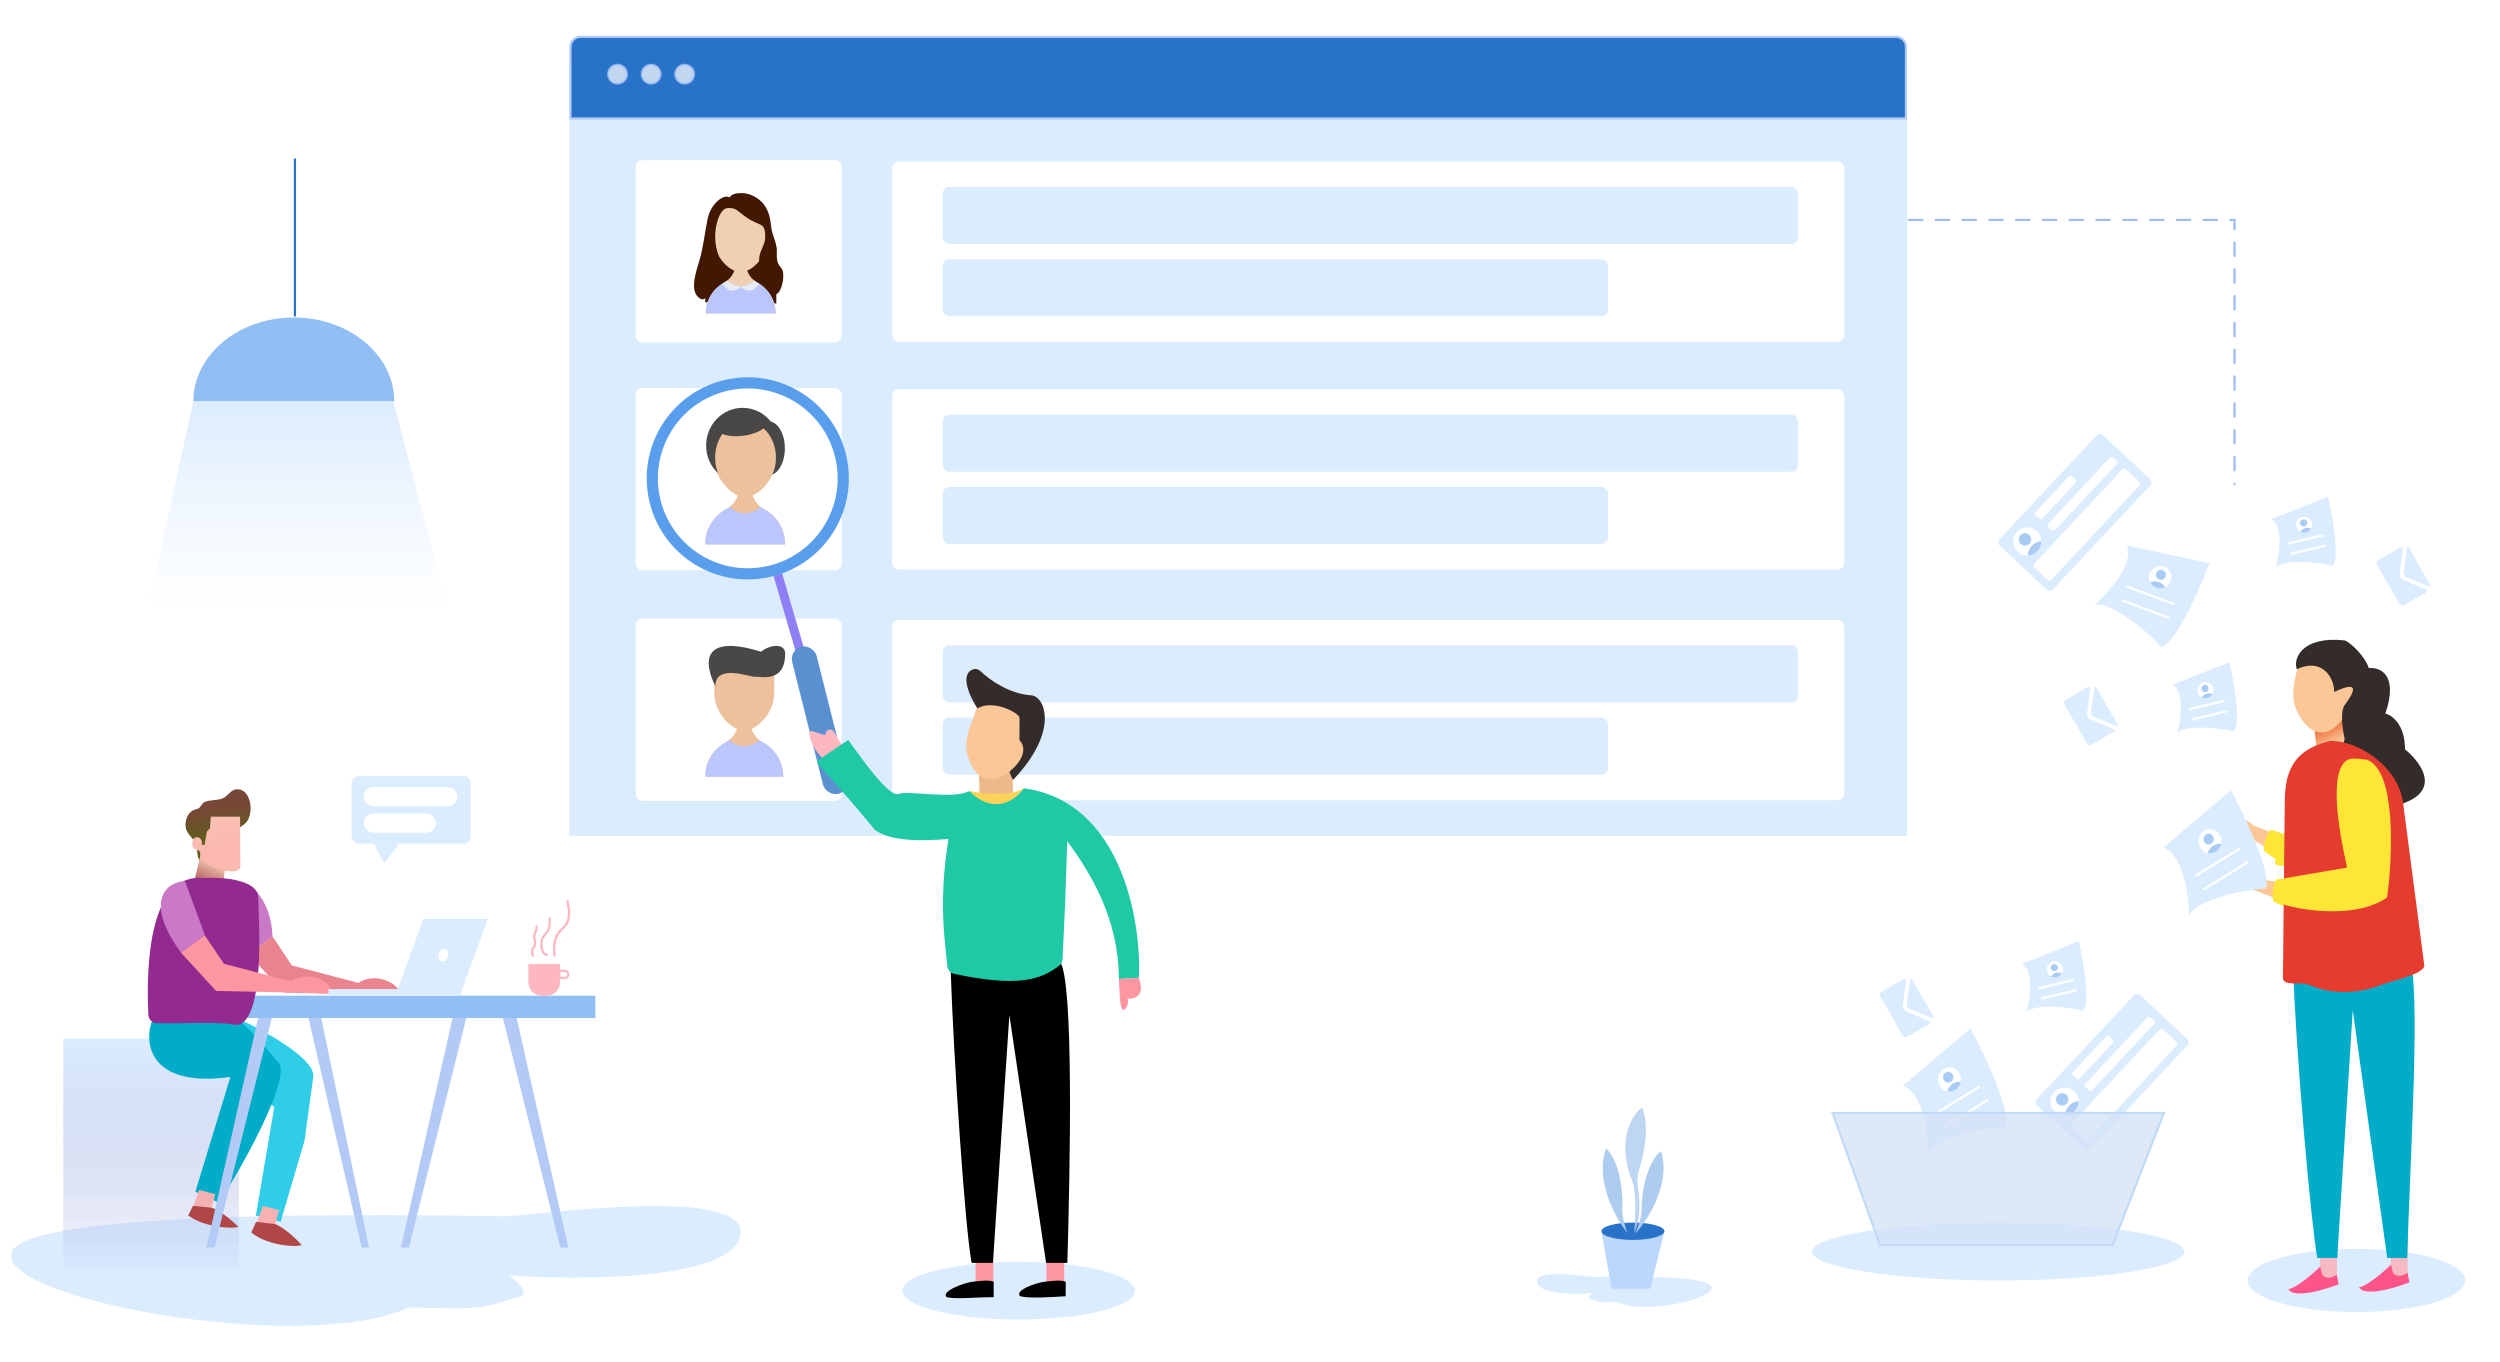 <svg width="1120" height="610" viewBox="0 0 1120 610" fill="none" xmlns="http://www.w3.org/2000/svg">
<rect width="1120" height="610" fill="white"/>
<path d="M227.685 571.404C260.883 573.708 326.283 573.401 331.508 554.17C338.117 529.842 236.779 544.913 226.499 544.913C216.218 544.913 15.013 539.812 5.467 560.551C-4.08 581.29 135.443 607.672 183.174 585.736C212.302 586.401 214.315 586.978 230.177 581.554C239.873 580.896 231.06 573.05 227.685 571.404Z" fill="#DCECFF"/>
<path d="M28.339 465.279H107.036V573.083H28.339V465.279Z" fill="url(#paint0_linear)"/>
<path d="M107.5 456.784C118.36 461.762 139.286 473.278 140.345 481.273C140.4 481.688 140.402 482.094 140.345 482.489L136.445 510.945L125.735 547.36L114.641 544.609L122.879 495.951L93.934 474.635L107.5 456.784Z" fill="#2FCDE7"/>
<path d="M103.217 482.489C65.516 487.63 64.259 465.668 68.543 456.385C73.113 460.384 85.512 453.586 90.748 450.968C102.173 446.969 118.449 468.923 125.351 476.777C128.779 486.488 108.691 522.236 98.219 538.897L87.508 533.899L103.217 482.489Z" fill="#00ACC8"/>
<path d="M83.948 365.773C84.505 364.601 85.397 363.547 86.624 362.961C87.516 362.492 88.631 362.61 89.411 361.789C90.303 360.852 90.527 359.798 91.865 359.212C92.98 358.744 94.095 358.626 95.321 358.509C97.329 358.275 99.559 358.158 101.231 356.752C102.793 355.463 104.131 353.472 106.472 353.589C113.052 353.823 114.055 366.007 109.372 369.287L106.472 371.396C106.361 371.396 106.249 371.396 106.138 371.396C106.361 370.341 106.249 369.287 106.138 368.233C106.138 368.116 106.026 367.998 105.915 367.998C104.131 367.764 102.458 367.53 100.674 367.413C99.447 367.296 98.109 367.296 96.883 367.53C96.325 367.647 95.99 367.998 95.879 368.467C95.544 369.521 95.656 370.693 95.098 371.864C94.541 372.919 93.872 373.856 93.537 375.027C92.98 376.668 92.422 378.425 91.865 380.065C91.307 381.939 90.861 383.931 90.303 385.805C90.081 385.805 89.746 385.688 89.523 385.454C87.962 384.048 88.631 380.065 87.85 378.191C86.847 375.965 84.84 374.559 83.724 372.333C82.832 370.576 82.944 367.881 83.948 365.773Z" fill="url(#paint1_linear)"/>
<path d="M89.909 382.737L86.955 395.012L101.531 407.287L99.69 398.537L100.841 388.571L89.909 382.737Z" fill="url(#paint2_linear)"/>
<path d="M107.669 387.174L107.556 365.859H94.485L94.031 371.132L92.667 372.59L91.644 378.536H90.507L90.394 377.19C90.394 376.068 89.371 375.058 88.234 375.058C87.097 375.058 86.188 376.068 86.188 377.19V378.648C86.188 379.77 87.211 380.668 88.348 380.78C89.03 380.78 89.712 381.453 89.712 382.126V384.145C89.712 387.174 106.76 393.793 107.669 388.296C107.669 387.96 107.669 387.623 107.669 387.174Z" fill="url(#paint3_linear)"/>
<path d="M111.429 427.517C94.292 404.097 105.185 397.074 113.039 397.312C117.999 402.273 121.082 408.801 121.761 415.783L122.139 419.663L111.429 427.517Z" fill="#CA79C6"/>
<path d="M130.707 432.516L122.165 419.552L111.429 427.518L127.137 444.655L161.41 445.369L179.261 444.655C177.118 439.656 170.458 438.228 167.836 438.228C165.413 438.228 162.362 438.942 160.696 440.37L130.707 432.516Z" fill="#E9848F"/>
<rect x="92.506" y="446.075" width="174.221" height="9.996" fill="#91BFF4"/>
<path d="M165.336 558.89L143.919 456.071H138.203L162.027 558.89H165.336Z" fill="#B3CAF6"/>
<path d="M179.617 558.89L202.725 456.071H208.891L183.187 558.89H179.617Z" fill="#B3CAF6"/>
<path d="M254.589 558.89L231.481 456.071H225.314L251.019 558.89H254.589Z" fill="#B3CAF6"/>
<path d="M91.444 393.366C66.988 390.707 65.328 432.105 66.476 454.719C66.577 456.718 68.17 458.296 70.17 458.358C81.381 458.702 96.618 457.694 104.011 458.915C105.512 459.163 107.134 459.345 108.379 458.471C117.803 451.856 116.331 418.585 115.645 401.433C114.472 393.806 99.022 392.877 91.444 393.366Z" fill="#932A8F"/>
<path d="M86.464 540.697L89.19 533.081L96.46 534.985L94.643 541.649L86.464 540.697Z" fill="#F3B1B1"/>
<path d="M84.322 544.505L86.464 540.221L94.648 541.039C98.647 542.182 104.407 547.228 106.787 549.608C103.359 550.75 90.748 549.503 84.322 544.505Z" fill="#B14646"/>
<path d="M115.025 547.837L117.751 540.221L125.021 542.125L123.203 548.789L115.025 547.837Z" fill="#F9B0B0"/>
<path d="M112.568 552.141L114.726 547.419L122.974 548.321C127.004 549.581 132.808 555.143 135.206 557.766C131.753 559.026 119.044 557.651 112.568 552.141Z" fill="#B14646"/>
<path d="M81.082 426.795C63.945 403.375 75.068 394.638 82.922 394.876L91.792 418.941L81.082 426.795Z" fill="#CA79C6"/>
<path d="M100.36 431.794L91.688 419.018L81.082 426.796L96.79 443.932L131.063 444.647L149.203 445.274C147.536 438.606 140.45 437.506 137.489 437.506C135.066 437.506 132.015 438.22 130.349 439.648L100.36 431.794Z" fill="#FC97A2"/>
<rect x="147.155" y="443.112" width="34.273" height="2.856" fill="#DCECFF"/>
<path d="M189.646 411.696L177.925 443.782L177.144 445.969H206.055L218.557 411.696H189.646Z" fill="#DCECFF"/>
<ellipse cx="198.648" cy="427.938" rx="2.142" ry="2.856" transform="rotate(18.543 198.648 427.938)" fill="white"/>
<rect width="599.316" height="343.808" transform="matrix(-1 0 0 1 854.379 30.645)" fill="#DCECFF"/>
<path d="M849.379 16.5H260.062C257.577 16.5 255.562 18.515 255.562 21V53.075H853.879V21C853.879 18.515 851.864 16.5 849.379 16.5Z" fill="#2872C8" stroke="#B3CAF6"/>
<rect x="284.785" y="71.773" width="92.284" height="81.662" rx="3" fill="white"/>
<rect x="399.725" y="72.362" width="426.473" height="80.786" rx="3" fill="white"/>
<rect x="422.342" y="83.71" width="383.19" height="25.574" rx="3" fill="#DCECFF"/>
<rect x="422.342" y="116.104" width="298.036" height="25.574" rx="3" fill="#DCECFF"/>
<rect x="284.784" y="173.813" width="92.284" height="81.662" rx="3" fill="white"/>
<rect x="399.725" y="174.402" width="426.473" height="80.786" rx="3" fill="white"/>
<rect x="422.342" y="185.75" width="383.19" height="25.574" rx="3" fill="#DCECFF"/>
<rect x="422.342" y="218.144" width="298.036" height="25.574" rx="3" fill="#DCECFF"/>
<rect x="284.785" y="277.143" width="92.284" height="81.662" rx="3" fill="white"/>
<rect x="399.725" y="277.73" width="426.473" height="80.786" rx="3" fill="white"/>
<rect x="422.342" y="289.077" width="383.19" height="25.574" rx="3" fill="#DCECFF"/>
<rect x="422.342" y="321.471" width="298.036" height="25.574" rx="3" fill="#DCECFF"/>
<circle opacity="0.71" cx="276.668" cy="33.227" r="4.197" fill="white" stroke="#B3CAF6"/>
<circle opacity="0.71" cx="291.698" cy="33.226" r="4.197" fill="white" stroke="#B3CAF6"/>
<circle opacity="0.71" cx="306.727" cy="33.226" r="4.197" fill="white" stroke="#B3CAF6"/>
<path d="M347.796 110.821V135.949L315.956 135.407V110.279L347.796 110.821Z" fill="#421800"/>
<path d="M343.88 99.47V106.879C343.88 107.009 343.877 107.139 343.874 107.269C343.871 107.376 343.868 107.479 343.862 107.586C343.859 107.68 343.854 107.775 343.845 107.869C343.842 107.937 343.836 108.005 343.83 108.073C343.827 108.115 343.824 108.153 343.818 108.194C343.813 108.268 343.806 108.345 343.795 108.419C343.783 108.561 343.765 108.7 343.744 108.842C343.741 108.877 343.736 108.913 343.73 108.948C343.721 109.019 343.709 109.09 343.697 109.161V109.17C343.68 109.273 343.662 109.373 343.644 109.477C343.617 109.619 343.59 109.761 343.561 109.899C343.558 109.905 343.558 109.911 343.555 109.917C343.552 109.938 343.549 109.959 343.543 109.979C343.54 109.985 343.54 109.991 343.538 109.997C343.523 110.074 343.505 110.148 343.487 110.222C343.481 110.254 343.475 110.287 343.464 110.319C343.455 110.372 343.44 110.425 343.428 110.479C343.419 110.508 343.413 110.541 343.402 110.57C343.396 110.597 343.387 110.624 343.381 110.647C343.319 110.89 343.248 111.126 343.174 111.363C343.139 111.475 343.103 111.584 343.065 111.697C343.061 111.708 343.056 111.72 343.053 111.732C343.017 111.833 342.982 111.933 342.946 112.034C342.935 112.063 342.923 112.093 342.911 112.125C342.875 112.22 342.84 112.314 342.802 112.409C342.757 112.524 342.71 112.637 342.663 112.749C342.621 112.85 342.577 112.95 342.533 113.05C342.527 113.068 342.518 113.083 342.512 113.101C342.462 113.207 342.415 113.313 342.364 113.417C342.314 113.526 342.261 113.636 342.205 113.745C342.098 113.961 341.983 114.176 341.868 114.386L341.708 114.67C341.253 115.453 340.747 116.189 340.198 116.869C340.124 116.966 340.047 117.061 339.967 117.152C339.858 117.286 339.745 117.415 339.633 117.543C339.539 117.649 339.441 117.758 339.34 117.862C339.337 117.868 339.334 117.871 339.328 117.876C339.045 118.181 338.755 118.47 338.46 118.742C338.401 118.802 338.338 118.855 338.276 118.911C338.176 119.003 338.075 119.091 337.972 119.177C337.892 119.248 337.81 119.316 337.727 119.384C337.514 119.558 337.301 119.727 337.086 119.883C336.997 119.951 336.905 120.016 336.814 120.079C336.666 120.185 336.515 120.286 336.364 120.383C336.282 120.439 336.196 120.492 336.11 120.543C335.808 120.729 335.504 120.9 335.203 121.048C335.129 121.087 335.055 121.122 334.981 121.158C334.907 121.193 334.831 121.228 334.75 121.264C334.653 121.308 334.555 121.35 334.458 121.388C334.419 121.406 334.381 121.421 334.343 121.432C334.227 121.48 334.109 121.524 333.994 121.562C333.849 121.616 333.701 121.66 333.556 121.701C333.456 121.731 333.353 121.757 333.252 121.781C333.246 121.784 333.24 121.787 333.231 121.787C333.131 121.811 333.03 121.834 332.93 121.852C332.903 121.858 332.877 121.864 332.85 121.867C332.767 121.882 332.685 121.897 332.602 121.905C332.484 121.923 332.365 121.938 332.247 121.944C332.206 121.95 332.168 121.953 332.126 121.953C332.031 121.959 331.94 121.961 331.848 121.961H331.837C331.745 121.961 331.653 121.959 331.561 121.953C331.526 121.953 331.491 121.95 331.455 121.944C331.373 121.941 331.287 121.932 331.198 121.92C331.18 121.92 331.16 121.917 331.142 121.915C331.033 121.9 330.923 121.882 330.811 121.861C330.716 121.846 330.622 121.826 330.524 121.802C330.019 121.687 329.499 121.512 328.973 121.279C328.524 121.081 328.068 120.842 327.616 120.564C327.389 120.425 327.161 120.277 326.936 120.121C326.824 120.041 326.712 119.961 326.6 119.878C326.248 119.621 325.899 119.34 325.556 119.039C325.462 118.953 325.367 118.867 325.273 118.779C325.178 118.693 325.083 118.604 324.992 118.519C324.773 118.309 324.56 118.093 324.356 117.866C324.341 117.854 324.329 117.839 324.318 117.827C324.232 117.736 324.146 117.641 324.061 117.544C323.824 117.277 323.594 117.003 323.375 116.716C323.289 116.613 323.209 116.507 323.13 116.4C322.831 116.004 322.547 115.59 322.281 115.161C322.211 115.046 322.14 114.928 322.072 114.812C321.989 114.674 321.909 114.532 321.829 114.39C321.534 113.858 321.262 113.305 321.025 112.735C320.99 112.652 320.954 112.569 320.925 112.486C320.877 112.38 320.836 112.27 320.798 112.164C320.739 112.007 320.683 111.851 320.629 111.694C320.576 111.538 320.526 111.378 320.476 111.219C320.428 111.065 320.384 110.911 320.343 110.755C320.295 110.589 320.251 110.421 320.213 110.249C320.209 110.231 320.204 110.214 320.201 110.196C320.145 109.96 320.094 109.72 320.05 109.478C319.991 109.159 319.944 108.834 319.908 108.506C319.894 108.402 319.885 108.299 319.876 108.195C319.864 108.086 319.855 107.98 319.849 107.87C319.834 107.672 319.825 107.471 319.819 107.27C319.817 107.14 319.813 107.01 319.813 106.88V99.47C319.813 93.048 324.847 87.799 331.186 87.456C331.198 87.452 331.207 87.452 331.219 87.452C331.301 87.45 331.384 87.446 331.467 87.444C331.591 87.441 331.712 87.438 331.836 87.438H331.848C331.975 87.438 332.102 87.44 332.229 87.444C332.327 87.446 332.424 87.45 332.522 87.456H332.531C333.207 87.494 333.873 87.588 334.514 87.733C335.297 87.911 336.051 88.165 336.766 88.487C337.741 88.924 338.649 89.486 339.464 90.157C340.15 90.719 340.774 91.351 341.317 92.048C342.902 94.067 343.856 96.603 343.877 99.363C343.88 99.399 343.88 99.434 343.88 99.47Z" fill="#F0D0B4"/>
<path d="M347.524 140.424V140.428H316.169V140.424C316.169 138.672 316.456 136.981 316.991 135.406C316.997 135.391 317 135.376 317.006 135.362C317.103 135.075 317.209 134.792 317.325 134.511V134.508C317.437 134.227 317.561 133.952 317.691 133.68C318.208 132.589 318.853 131.57 319.6 130.636C319.789 130.402 319.982 130.175 320.18 129.956C320.277 129.844 320.381 129.735 320.484 129.625C320.588 129.519 320.691 129.413 320.798 129.306C321.327 128.777 321.894 128.293 322.491 127.846C322.79 127.625 323.091 127.418 323.405 127.217C323.446 127.19 323.487 127.163 323.529 127.14C323.644 127.066 323.759 126.995 323.878 126.927C324.037 126.833 324.2 126.741 324.362 126.652C324.368 126.646 324.374 126.646 324.374 126.646C324.501 126.578 324.625 126.505 324.75 126.428C325.119 126.206 325.474 125.961 325.811 125.689C327.238 124.554 328.343 123.029 328.973 121.279C329.156 120.765 329.301 120.23 329.398 119.68C329.499 119.113 329.552 118.528 329.552 117.931L331.837 117.942H331.875L334.186 117.954C334.186 118.54 334.237 119.113 334.334 119.672C334.429 120.221 334.571 120.753 334.751 121.265C335.371 123.02 336.474 124.551 337.901 125.692C338.114 125.866 338.33 126.026 338.557 126.177C338.581 126.195 338.602 126.209 338.626 126.224C338.732 126.295 338.838 126.366 338.951 126.431C339.072 126.505 339.196 126.579 339.32 126.647C339.34 126.652 339.359 126.662 339.373 126.673C339.633 126.818 339.891 126.969 340.142 127.126C340.162 127.137 340.18 127.149 340.201 127.164C340.301 127.226 340.405 127.291 340.502 127.362C340.748 127.519 340.987 127.69 341.22 127.868C341.22 127.871 341.224 127.871 341.224 127.871H341.227C341.525 128.092 341.815 128.329 342.098 128.571C342.382 128.814 342.654 129.068 342.917 129.331C344.614 131.018 345.923 133.093 346.703 135.408C347.235 136.982 347.524 138.669 347.524 140.424Z" fill="#F0D0B4"/>
<path d="M347.524 140.426H316.169C316.169 138.673 316.456 136.982 316.991 135.407C316.997 135.392 317 135.377 317.006 135.363C317.103 135.076 317.209 134.793 317.325 134.512V134.509C317.437 134.228 317.561 133.953 317.691 133.681C318.208 132.591 318.853 131.571 319.6 130.637C319.789 130.403 319.982 130.176 320.18 129.957C320.277 129.845 320.381 129.736 320.484 129.626C320.588 129.52 320.691 129.414 320.798 129.307C321.327 128.778 321.894 128.294 322.491 127.847C322.79 127.626 323.091 127.419 323.405 127.218C323.446 127.191 323.487 127.165 323.529 127.141C323.644 127.067 323.759 126.996 323.878 126.928C324.037 126.831 324.2 126.739 324.362 126.65C324.368 126.644 324.374 126.647 324.374 126.647V126.644C324.501 126.573 324.625 126.503 324.75 126.428C325.119 126.204 325.474 125.956 325.805 125.684C325.808 125.687 325.808 125.687 325.811 125.69C327.342 127.256 329.473 128.229 331.837 128.235H331.876C334.234 128.231 336.368 127.256 337.902 125.693L337.905 125.69C338.115 125.864 338.333 126.027 338.558 126.177C338.582 126.195 338.602 126.21 338.626 126.225C338.732 126.296 338.842 126.363 338.951 126.432C339.072 126.505 339.197 126.576 339.321 126.644C339.341 126.65 339.356 126.662 339.374 126.671C339.634 126.816 339.891 126.966 340.142 127.126C340.163 127.138 340.181 127.15 340.201 127.165C340.302 127.227 340.406 127.291 340.503 127.363C340.748 127.519 340.988 127.691 341.221 127.868H341.227C341.526 128.093 341.818 128.326 342.099 128.571C342.383 128.814 342.655 129.068 342.918 129.331C344.614 131.019 345.923 133.094 346.704 135.408C347.235 136.983 347.524 138.67 347.524 140.426Z" fill="#BBC6FC"/>
<path d="M347.864 131.755C347.844 131.764 347.82 131.773 347.796 131.775C346.242 132.18 340.112 124.794 340.05 117.05C340.047 116.426 340.08 115.8 340.16 115.17C340.367 113.5 341.171 111.896 341.838 110.279C342.364 108.999 342.811 107.716 342.811 106.392C342.811 99.299 340.754 101.61 335.017 97.783C333.631 96.861 332.647 96.104 331.875 95.489C329.744 93.799 329.203 93.193 326.28 93.193C322.562 93.193 321.085 99.65 320.662 102.411C320.207 105.381 320.201 110.196 322.054 114.78C323.49 118.332 323.49 121.814 320.662 125.683C319.601 127.134 317.975 132.037 315.957 133.618C315.328 134.112 314.662 134.283 313.962 133.925C308.447 131.103 311.766 122.044 313.421 116.373C315.203 110.269 315.741 104.083 317.036 97.921C318.495 90.983 324.436 86.753 326.836 88.468C327.637 87.031 329.732 86.493 331.875 86.493C333.444 86.493 335.043 86.786 336.178 87.226C344.941 90.628 345.089 98.75 345.556 102.128C345.94 104.918 347.315 107.525 347.796 110.279V110.288C347.9 110.867 347.962 111.458 347.965 112.055C347.986 115.28 347.625 117.461 350.075 120.148C351.934 122.184 350.513 130.593 347.864 131.755Z" fill="#421800"/>
<path d="M331.875 128.234L331.866 128.249L331.863 128.255C331.03 129.549 329.649 130.223 328.257 130.223C327.125 130.223 325.987 129.777 325.133 128.861L323.528 127.141C323.8 126.967 324.078 126.804 324.362 126.65C324.368 126.644 324.374 126.647 324.374 126.647V126.644C324.501 126.573 324.625 126.503 324.749 126.428C325.118 126.204 325.473 125.956 325.804 125.684C325.807 125.687 325.807 125.687 325.81 125.69C327.341 127.256 329.472 128.229 331.837 128.235H331.875V128.234Z" fill="#E7ECF2"/>
<path d="M340.2 127.164L338.619 128.86C337.765 129.777 336.627 130.222 335.492 130.222C334.103 130.222 332.72 129.549 331.89 128.254L331.887 128.248L331.875 128.233C334.233 128.23 336.367 127.255 337.901 125.692L337.904 125.688C338.114 125.863 338.332 126.025 338.557 126.176C338.581 126.194 338.601 126.208 338.625 126.223C338.731 126.294 338.841 126.362 338.95 126.43C339.071 126.504 339.196 126.575 339.32 126.643C339.34 126.649 339.355 126.661 339.373 126.67C339.633 126.814 339.89 126.965 340.141 127.125C340.162 127.137 340.179 127.149 340.2 127.164Z" fill="#E7ECF2"/>
<path d="M343.89 333.938H343.884C343.228 333.442 342.543 333.001 341.82 332.603C341.801 332.591 341.783 332.578 341.759 332.572C338.342 330.686 336.027 327.049 336.027 322.867L330.853 322.842C330.853 327.037 328.52 330.692 325.072 332.572C325.072 332.572 325.066 332.572 325.06 332.578C324.331 332.976 323.633 333.423 322.972 333.913C318.685 337.104 315.911 342.204 315.911 347.961H350.92C350.92 342.217 348.158 337.128 343.89 333.938Z" fill="#ECC19C"/>
<path d="M350.92 347.958H315.911C315.911 342.202 318.685 337.101 322.971 333.911C323.633 333.421 324.331 332.974 325.059 332.576C325.066 332.57 325.072 332.57 325.072 332.57C325.635 332.257 326.174 331.902 326.67 331.498C328.385 333.256 330.779 334.346 333.431 334.346C336.076 334.346 338.464 333.256 340.179 331.504C340.668 331.908 341.202 332.264 341.758 332.57C341.783 332.576 341.801 332.588 341.82 332.6C342.542 332.998 343.228 333.439 343.883 333.935H343.89C348.158 337.126 350.92 342.214 350.92 347.958Z" fill="#BBC6FC"/>
<path d="M319.98 296.751V310.5C319.98 319.801 328.145 327.34 333.415 327.34C338.685 327.34 346.851 319.801 346.851 310.5V296.751H319.98Z" fill="#ECC19C"/>
<path d="M340.917 291.961C312.577 283.209 316.05 298.768 320.495 307.381C320.495 296.962 336.749 303.63 338.416 303.214C340.084 302.797 351.753 306.548 351.753 292.795C351.753 288.079 345.085 288.627 340.917 291.961Z" fill="#494846"/>
<path d="M344.556 229.525H344.55C343.879 229.018 343.177 228.566 342.437 228.159C342.418 228.146 342.399 228.134 342.374 228.127C338.876 226.196 336.506 222.472 336.506 218.19L331.209 218.165C331.209 222.46 328.82 226.203 325.29 228.127C325.29 228.127 325.284 228.127 325.278 228.133C324.532 228.541 323.817 228.998 323.14 229.5C318.751 232.766 315.911 237.989 315.911 243.882H351.753C351.754 238.001 348.926 232.791 344.556 229.525Z" fill="#ECC19C"/>
<path d="M351.753 243.88H315.911C315.911 237.986 318.751 232.764 323.14 229.498C323.817 228.996 324.531 228.538 325.277 228.131C325.284 228.125 325.29 228.125 325.29 228.125C325.867 227.805 326.418 227.441 326.926 227.027C328.682 228.827 331.133 229.943 333.848 229.943C336.556 229.943 339.001 228.827 340.756 227.034C341.258 227.447 341.804 227.811 342.374 228.125C342.399 228.131 342.418 228.143 342.437 228.156C343.176 228.563 343.879 229.015 344.549 229.523H344.556C348.926 232.789 351.753 237.999 351.753 243.88Z" fill="#BBC6FC"/>
<path d="M320.078 191.453V205.53C320.078 215.052 328.436 222.77 333.833 222.77C339.228 222.77 347.588 215.052 347.588 205.53V191.453H320.078Z" fill="#ECC19C"/>
<path d="M345.347 188.863C342.349 185.109 337.798 182.709 332.707 182.709C323.663 182.709 316.339 190.258 316.339 199.567C316.339 204.508 318.398 208.951 321.687 212.032C320.84 209.906 320.367 207.523 320.367 205.006C320.367 200.962 321.596 197.258 323.639 194.41C325.806 195.373 329.319 195.722 333.172 195.191C336.992 194.668 340.247 193.405 342.083 191.902C345.43 194.859 347.605 199.625 347.605 205.006C347.605 207.764 347.04 210.355 346.027 212.63C349.258 211.293 351.633 206.526 351.633 200.854C351.633 194.784 348.909 189.776 345.347 188.863Z" fill="#494846"/>
<path d="M348.419 257.311L362.137 304.104" stroke="#8F7FF4" stroke-width="4"/>
<rect x="353.52" y="291.097" width="11.296" height="67.961" rx="5.648" transform="rotate(-14.105 353.52 291.097)" fill="#5990D0"/>
<ellipse cx="456.363" cy="578.224" rx="52.096" ry="12.92" fill="#DCECFF"/>
<ellipse cx="895.222" cy="560.72" rx="83.354" ry="12.92" fill="#DCECFF"/>
<path d="M713.469 579.328C705.51 579.961 689.831 579.877 688.578 574.595C686.994 567.913 711.289 572.053 713.754 572.053C716.218 572.053 764.456 570.652 766.745 576.348C769.034 582.043 735.584 589.289 724.141 583.264C717.157 583.447 716.675 583.605 712.872 582.116C710.547 581.935 712.66 579.78 713.469 579.328Z" fill="#DCECFF"/>
<path d="M722.021 577.366L717.433 551.602H745.668L739.315 577.366H722.021Z" fill="#BBD8FC"/>
<ellipse cx="731.55" cy="551.601" rx="14.118" ry="3.882" fill="#2872C8"/>
<path opacity="0.8" d="M731.104 528.638C733.224 533.732 732.606 546.568 732.031 552.349C734.894 548.121 734.637 538.574 734.152 534.328C733.091 528.909 733.71 525.657 734.152 524.708C739.24 508.341 737.155 498.829 735.477 496.119C724.77 505.875 728.1 521.863 731.104 528.638Z" fill="#AECCEF"/>
<path d="M719.492 514.556C714.353 528.752 723.731 545.667 729.063 552.349C726.651 546.064 726.572 541.242 726.834 539.616C726.834 524.119 721.94 516.452 719.492 514.556Z" fill="#AECCEF"/>
<path d="M744.131 515.752C748.737 530.055 738.363 546.361 732.6 552.726C735.358 546.616 735.66 541.844 735.466 540.222C736.179 524.875 741.539 517.514 744.131 515.752Z" fill="#AECCEF"/>
<path d="M855.212 98.52H1001.08V216.883" stroke="#A0BCF2" stroke-linecap="round" stroke-dasharray="6 6"/>
<rect x="894.389" y="243.051" width="67.782" height="32.843" rx="2" transform="rotate(-46.918 894.389 243.051)" fill="#DCECFF"/>
<rect x="911.259" y="230.125" width="23.759" height="4.193" rx="1" transform="rotate(-46.918 911.259 230.125)" fill="white"/>
<rect x="916.873" y="235.376" width="42.626" height="4.193" rx="1" transform="rotate(-46.918 916.873 235.376)" fill="white"/>
<circle cx="908.217" cy="242.587" r="6.289" transform="rotate(-46.918 908.217 242.587)" fill="white"/>
<circle cx="907.195" cy="241.632" r="2.795" transform="rotate(-46.918 907.195 241.632)" fill="#AACCF4"/>
<path fill-rule="evenodd" clip-rule="evenodd" d="M914.502 242.4C914.55 244 913.99 245.62 912.81 246.882C911.62 248.153 910.027 248.821 908.414 248.872C908.497 246.855 910.101 242.888 914.502 242.4Z" fill="#AACCF4"/>
<rect x="910.555" y="253.386" width="60.095" height="10.482" rx="1" transform="rotate(-46.918 910.555 253.386)" fill="white"/>
<rect x="911.06" y="493.946" width="67.782" height="32.843" rx="2" transform="rotate(-46.918 911.06 493.946)" fill="#DCECFF"/>
<rect x="927.93" y="481.021" width="23.759" height="4.193" rx="1" transform="rotate(-46.918 927.93 481.021)" fill="white"/>
<rect x="933.544" y="486.272" width="42.626" height="4.193" rx="1" transform="rotate(-46.918 933.544 486.272)" fill="white"/>
<circle cx="924.887" cy="493.484" r="6.289" transform="rotate(-46.918 924.887 493.484)" fill="white"/>
<circle cx="923.866" cy="492.529" r="2.795" transform="rotate(-46.918 923.866 492.529)" fill="#AACCF4"/>
<path fill-rule="evenodd" clip-rule="evenodd" d="M931.173 493.297C931.221 494.898 930.661 496.517 929.48 497.779C928.291 499.051 926.698 499.719 925.085 499.769C925.168 497.752 926.772 493.786 931.173 493.297Z" fill="#AACCF4"/>
<rect x="927.226" y="504.282" width="60.095" height="10.482" rx="1" transform="rotate(-46.918 927.226 504.282)" fill="white"/>
<path d="M952.737 244.391C956.404 252.726 944.262 265.924 937.733 271.481C942.734 267.813 960.378 280.928 968.157 289.819C974.159 288.818 984.828 265.646 989.829 252.309L952.737 244.391Z" fill="#DCECFF"/>
<circle cx="967.761" cy="258.58" r="5.001" transform="rotate(17.461 967.761 258.58)" fill="white"/>
<circle cx="968.094" cy="257.521" r="2.223" transform="rotate(17.461 968.094 257.521)" fill="#AACCF4"/>
<path fill-rule="evenodd" clip-rule="evenodd" d="M970.056 263.024C968.924 263.609 967.571 263.764 966.26 263.352C964.939 262.936 963.912 262.023 963.321 260.884C964.796 260.25 968.192 260.036 970.056 263.024Z" fill="#AACCF4"/>
<path d="M952.737 262.729L973.992 270.647" stroke="white"/>
<path d="M950.653 268.979L971.908 276.898" stroke="white"/>
<path d="M1017.57 232.563C1023.1 236.088 1021.11 248.853 1019.43 254.795C1020.95 250.596 1036.77 251.39 1044.99 253.602C1048.18 250.6 1045.3 232.45 1042.96 222.46L1017.57 232.563Z" fill="#DCECFF"/>
<circle cx="1032.25" cy="235.049" r="3.603" transform="rotate(-16.291 1032.25 235.049)" fill="white"/>
<circle cx="1032.03" cy="234.281" r="1.601" transform="rotate(-16.291 1032.03 234.281)" fill="#AACCF4"/>
<path fill-rule="evenodd" clip-rule="evenodd" d="M1035.4 236.793C1034.96 237.596 1034.21 238.231 1033.26 238.509C1032.3 238.788 1031.32 238.652 1030.51 238.207C1031.14 237.236 1033.09 235.748 1035.4 236.793Z" fill="#AACCF4"/>
<path d="M1024.91 243.548L1040.81 239.784" stroke="white"/>
<path d="M1026.16 248.126L1042.07 244.362" stroke="white"/>
<path d="M973.393 306.749C978.926 310.273 976.936 323.038 975.249 328.98C976.777 324.782 992.594 325.575 1000.81 327.787C1004.01 324.786 1001.12 306.636 998.781 296.645L973.393 306.749Z" fill="#DCECFF"/>
<circle cx="988.072" cy="309.235" r="3.603" transform="rotate(-16.291 988.072 309.235)" fill="white"/>
<circle cx="987.847" cy="308.467" r="1.601" transform="rotate(-16.291 987.847 308.467)" fill="#AACCF4"/>
<path fill-rule="evenodd" clip-rule="evenodd" d="M991.225 310.978C990.782 311.781 990.033 312.416 989.083 312.694C988.125 312.974 987.145 312.838 986.335 312.392C986.964 311.422 988.913 309.934 991.225 310.978Z" fill="#AACCF4"/>
<path d="M980.733 317.733L996.634 313.969" stroke="white"/>
<path d="M981.987 322.312L997.888 318.547" stroke="white"/>
<path d="M905.877 431.78C911.41 435.305 909.419 448.07 907.732 454.012C909.26 449.813 925.077 450.607 933.296 452.818C936.49 449.817 933.606 431.667 931.264 421.677L905.877 431.78Z" fill="#DCECFF"/>
<circle cx="920.555" cy="434.266" r="3.603" transform="rotate(-16.291 920.555 434.266)" fill="white"/>
<circle cx="920.33" cy="433.498" r="1.601" transform="rotate(-16.291 920.33 433.498)" fill="#AACCF4"/>
<path fill-rule="evenodd" clip-rule="evenodd" d="M923.708 436.01C923.265 436.813 922.516 437.447 921.566 437.725C920.608 438.005 919.628 437.869 918.818 437.423C919.447 436.453 921.396 434.966 923.708 436.01Z" fill="#AACCF4"/>
<path d="M913.216 442.765L929.117 439" stroke="white"/>
<path d="M914.47 447.343L930.371 443.578" stroke="white"/>
<path d="M1008.76 369.512L1006.25 374.145C1006.25 374.145 1010.87 377.093 1017.2 381.024C1018 378.637 1018.92 376.11 1019.97 373.864L1008.76 369.512Z" fill="url(#paint4_linear)"/>
<path d="M998.867 371.899C997.68 371.337 996.361 370.636 996.097 369.372C995.833 368.53 996.097 367.547 996.624 366.845C997.152 366.143 997.812 365.581 998.471 365.02C999.658 364.037 1010.34 368.249 1010.48 371.899C1010.48 373.022 1009.55 373.303 1008.63 373.724C1006.39 374.847 1001.9 373.163 998.867 371.899Z" fill="#FCC796"/>
<path d="M999.395 370.916C997.548 371.056 994.909 366.002 994.909 364.177C994.909 363.054 996.624 361.79 997.548 361.931C997.812 362.913 996.624 363.194 996.361 363.896C996.097 364.598 996.624 365.019 997.02 365.581C998.339 367.125 1000.71 368.248 999.395 370.916Z" fill="#FCC796"/>
<path d="M997.812 370.916C996.361 371.197 993.722 367.687 993.59 366.143C993.459 365.301 994.646 364.037 995.437 364.037C995.833 364.739 994.91 365.16 994.778 365.722C994.646 366.283 995.173 366.564 995.569 366.985C996.625 368.109 998.603 368.67 997.812 370.916Z" fill="#FCC796"/>
<path d="M1002.69 370.355C1000.98 370.916 997.152 366.845 996.888 365.02C996.624 363.896 997.944 362.212 998.999 362.071C999.527 362.914 998.471 363.475 998.339 364.318C998.339 365.02 998.867 365.3 999.395 365.722C1000.85 366.985 1003.35 367.547 1002.69 370.355Z" fill="#FCC796"/>
<path d="M1002.96 368.81C1001.64 369.091 999.131 365.861 998.867 364.457C998.735 363.615 999.79 362.492 1000.58 362.352C1000.98 363.054 1000.05 363.334 1000.05 363.896C999.922 364.457 1000.45 364.598 1000.71 365.019C1001.64 366.283 1003.48 366.704 1002.96 368.81Z" fill="#FCC796"/>
<path d="M1038.97 375.548C1038.57 375.268 1037.65 374.566 1037.12 374.566C1036.2 374.566 1036.6 374.846 1036.07 375.408C1035.54 375.829 1035.94 376.391 1035.01 376.391C1034.48 376.391 1034.22 375.408 1033.69 375.268C1032.9 374.846 1031.98 374.987 1031.45 375.829C1030.53 375.548 1030.53 374.145 1029.74 373.864C1028.42 373.302 1028.42 374.987 1027.76 374.987C1026.57 375.127 1024.33 370.354 1023.14 373.583C1021.42 373.021 1019.05 372.319 1017.73 371.758C1015.75 372.319 1014.04 378.637 1014.17 380.743C1014.17 381.585 1018.26 384.113 1019.58 384.814C1017.6 389.167 1023.8 387.061 1025.25 388.746C1025.65 389.307 1025.25 390.29 1025.91 390.711C1026.7 391.273 1026.57 390.571 1027.23 390.711C1027.89 390.711 1028.15 390.29 1028.81 390.992C1029.34 391.413 1029.08 392.255 1029.47 392.677C1030.26 393.519 1031.85 392.677 1032.9 393.238C1035.54 394.642 1038.84 394.923 1041.74 395.625C1041.87 395.625 1042 395.625 1042.14 395.765C1042.4 389.026 1041.48 382.147 1039.76 376.11C1039.63 375.97 1039.23 375.829 1038.97 375.548Z" fill="url(#paint5_linear)"/>
<path d="M1010.81 393.56L1009.28 398.602C1009.28 398.602 1014.4 400.565 1021.39 403.147C1021.68 400.65 1022.08 397.989 1022.67 395.577L1010.81 393.56Z" fill="url(#paint6_linear)"/>
<path d="M1001.59 397.881C1000.32 397.569 998.884 397.145 998.373 395.96C997.945 395.188 998.007 394.172 998.383 393.379C998.759 392.585 999.293 391.903 999.827 391.22C1000.79 390.02 1012.11 392.005 1012.97 395.554C1013.19 396.655 1012.34 397.115 1011.52 397.713C1009.55 399.262 1004.82 398.511 1001.59 397.881Z" fill="#FCC796"/>
<path d="M1001.91 396.812C1000.13 397.32 996.534 392.897 996.168 391.109C995.943 390.008 997.37 388.427 998.303 388.379C998.759 389.289 997.652 389.802 997.534 390.543C997.416 391.283 998.017 391.59 998.518 392.061C1000.12 393.31 1002.67 393.934 1001.91 396.812Z" fill="#FCC796"/>
<path d="M1000.36 397.13C998.997 397.696 995.709 394.786 995.27 393.299C994.972 392.501 995.882 391.025 996.657 390.866C997.186 391.475 996.366 392.072 996.349 392.649C996.332 393.226 996.905 393.395 997.377 393.728C998.636 394.617 1000.69 394.771 1000.36 397.13Z" fill="#FCC796"/>
<path d="M1005.03 395.601C1003.46 396.495 998.9 393.273 998.276 391.538C997.792 390.49 998.747 388.575 999.753 388.226C1000.44 388.946 999.517 389.708 999.557 390.559C999.697 391.247 1000.27 391.416 1000.87 391.723C1002.55 392.67 1005.12 392.718 1005.03 395.601Z" fill="#FCC796"/>
<path d="M1004.98 394.035C1003.74 394.574 1000.64 391.913 1000.1 390.59C999.804 389.791 1000.61 388.48 1001.36 388.183C1001.89 388.792 1001.04 389.252 1001.15 389.802C1001.14 390.379 1001.68 390.411 1002.02 390.77C1003.18 391.823 1005.08 391.866 1004.98 394.035Z" fill="#FCC796"/>
<path d="M1041.61 393.42C1041.17 393.224 1040.12 392.722 1039.61 392.827C1038.7 393.012 1039.15 393.208 1038.74 393.864C1038.31 394.383 1038.81 394.853 1037.91 395.038C1037.39 395.144 1036.93 394.234 1036.39 394.202C1035.53 393.948 1034.65 394.271 1034.3 395.202C1033.34 395.112 1033.06 393.737 1032.23 393.62C1030.82 393.334 1031.16 394.985 1030.52 395.117C1029.38 395.492 1026.23 391.265 1025.71 394.667C1023.92 394.46 1021.45 394.248 1020.05 393.963C1018.22 394.909 1017.81 401.443 1018.36 403.479C1018.53 404.305 1023.04 405.961 1024.47 406.384C1023.41 411.045 1029.06 407.739 1030.82 409.099C1031.32 409.57 1031.13 410.612 1031.86 410.892C1032.75 411.284 1032.48 410.623 1033.15 410.628C1033.8 410.496 1033.97 410.03 1034.76 410.586C1035.36 410.893 1035.27 411.771 1035.74 412.104C1036.69 412.771 1038.07 411.628 1039.21 411.967C1042.08 412.814 1045.37 412.428 1048.35 412.534C1048.48 412.508 1048.61 412.481 1048.77 412.592C1047.68 405.937 1045.39 399.382 1042.5 393.812C1042.34 393.701 1041.93 393.642 1041.61 393.42Z" fill="url(#paint7_linear)"/>
<path d="M1049.19 320.242L1051.57 331.333V331.474C1049.19 336.949 1043.52 339.897 1038.11 338.353L1036.92 326.981L1049.19 320.242Z" fill="url(#paint8_linear)"/>
<g clip-path="url(#clip0)">
<path d="M1078.31 245.69L1076.71 256.239C1076.64 256.717 1076.78 257.237 1077.05 257.665C1077.28 258.118 1077.66 258.505 1078.11 258.685L1088.01 262.655C1088.8 262.975 1089.1 262.629 1088.68 261.891L1083.99 253.697L1079.31 245.503C1078.88 244.764 1078.43 244.847 1078.31 245.69Z" fill="#DCECFF"/>
<path d="M1086.8 264.048L1076.23 259.56C1075.84 259.391 1075.51 259.065 1075.29 258.675C1075.07 258.29 1074.95 257.839 1075.01 257.415L1076.49 246.034C1076.6 245.19 1076.09 244.845 1075.35 245.268L1065.46 250.921C1064.73 251.344 1064.47 252.295 1064.89 253.033L1069.88 261.767L1074.88 270.501C1075.3 271.24 1076.25 271.499 1076.99 271.076L1086.88 265.423C1087.61 265 1087.58 264.381 1086.8 264.048Z" fill="#DCECFF"/>
</g>
<g clip-path="url(#clip1)">
<path d="M938.272 308.205L936.675 318.755C936.602 319.233 936.746 319.753 937.02 320.181C937.25 320.633 937.624 321.021 938.074 321.201L947.978 325.171C948.768 325.491 949.069 325.144 948.646 324.406L943.959 316.212L939.272 308.018C938.849 307.28 938.398 307.363 938.272 308.205Z" fill="#DCECFF"/>
<path d="M946.76 326.564L936.199 322.076C935.806 321.907 935.475 321.58 935.259 321.19C935.032 320.805 934.919 320.354 934.972 319.931L936.456 308.55C936.565 307.706 936.05 307.361 935.311 307.783L925.429 313.437C924.69 313.859 924.431 314.81 924.854 315.549L929.85 324.283L934.846 333.017C935.269 333.756 936.22 334.015 936.959 333.592L946.841 327.939C947.58 327.516 947.544 326.897 946.76 326.564Z" fill="#DCECFF"/>
</g>
<g clip-path="url(#clip2)">
<path d="M855.752 439.071L854.154 449.621C854.082 450.099 854.226 450.619 854.499 451.047C854.729 451.499 855.104 451.887 855.553 452.067L865.457 456.037C866.248 456.357 866.548 456.01 866.126 455.272L861.438 447.079L856.751 438.885C856.328 438.146 855.878 438.229 855.752 439.071Z" fill="#DCECFF"/>
<path d="M864.24 457.43L853.678 452.942C853.286 452.773 852.955 452.446 852.738 452.056C852.512 451.671 852.398 451.22 852.451 450.797L853.935 439.416C854.045 438.572 853.529 438.227 852.791 438.65L842.908 444.303C842.169 444.726 841.911 445.676 842.333 446.415L847.329 455.149L852.326 463.883C852.748 464.622 853.699 464.881 854.438 464.458L864.321 458.805C865.059 458.382 865.023 457.763 864.24 457.43Z" fill="#DCECFF"/>
</g>
<path d="M969.145 379.72C978.1 382.4 980.628 401.71 980.772 411.03C981.126 404.298 1002.92 398.548 1014.99 398.16C1018.09 392.431 1006.74 367.466 999.469 354.054L969.145 379.72Z" fill="#DCECFF"/>
<ellipse rx="5.301" ry="5.25" transform="matrix(0.807 -0.56 0.531 0.868 990.09 376.913)" fill="white"/>
<ellipse rx="2.356" ry="2.333" transform="matrix(0.807 -0.56 0.531 0.868 989.47 375.9)" fill="#AACCF4"/>
<path fill-rule="evenodd" clip-rule="evenodd" d="M995.085 378.056C994.811 379.409 994.055 380.653 992.879 381.468C991.694 382.29 990.307 382.521 989.025 382.23C989.482 380.554 991.518 377.556 995.085 378.056Z" fill="#AACCF4"/>
<path d="M983.608 392.39L1003.65 380.018" stroke="white"/>
<path d="M987.187 398.457L1007.23 386.086" stroke="white"/>
<path d="M852.449 486.413C861.404 489.093 863.932 508.403 864.076 517.724C864.43 510.992 886.227 505.242 898.29 504.854C901.397 499.125 890.046 474.16 882.773 460.748L852.449 486.413Z" fill="#DCECFF"/>
<ellipse rx="5.301" ry="5.25" transform="matrix(0.807 -0.56 0.531 0.868 873.394 483.606)" fill="white"/>
<ellipse rx="2.356" ry="2.333" transform="matrix(0.807 -0.56 0.531 0.868 872.774 482.593)" fill="#AACCF4"/>
<path fill-rule="evenodd" clip-rule="evenodd" d="M878.389 484.749C878.115 486.103 877.359 487.346 876.183 488.162C874.998 488.983 873.611 489.214 872.329 488.924C872.786 487.248 874.822 484.249 878.389 484.749Z" fill="#AACCF4"/>
<path d="M866.913 499.083L886.956 486.711" stroke="white"/>
<path d="M870.491 505.15L890.534 492.779" stroke="white"/>
<path d="M1048.55 323.319C1037.83 335.673 1029.04 321.31 1027.7 314.56C1026.37 307.81 1029.73 298.946 1029.01 299.82C1033.08 294.127 1043.31 295.601 1047.43 298.058C1047.57 298.142 1047.7 298.247 1047.81 298.369L1055.24 306.501C1060.99 310.187 1051.71 319.406 1048.55 323.319Z" fill="#FCC796"/>
<ellipse cx="1055.68" cy="573.639" rx="48.762" ry="14.17" fill="#DCECFF"/>
<rect x="1039.43" y="541.132" width="7.502" height="31.675" fill="#F5BAC1"/>
<path d="M1040.36 571.006C1042.25 573.567 1045.49 572.073 1046.87 571.006L1047.76 575.371C1030.7 581.657 1025.65 579.348 1025.26 577.408C1027.39 577.874 1036.27 570.784 1039.43 567.389L1040.36 571.006Z" fill="#FE5489"/>
<rect x="1071.1" y="540.298" width="7.502" height="31.675" fill="#F5BAC1"/>
<path d="M1072.03 570.172C1073.93 572.733 1077.16 571.239 1078.55 570.172L1079.44 574.537C1062.38 580.823 1057.32 578.514 1056.93 576.574C1059.06 577.04 1067.94 569.95 1071.1 566.555L1072.03 570.172Z" fill="#FD5488"/>
<circle cx="335.007" cy="214.308" r="42.771" transform="rotate(-14.105 335.007 214.308)" stroke="#599EED" stroke-width="5"/>
<path d="M1038.14 563.581C1035.39 548.885 1028.44 470.459 1027.3 433.187L1078.99 429.02C1084.95 436.687 1079.58 521.783 1078.43 563.581H1069.48L1054.03 452.563L1047.1 563.581H1038.14Z" fill="#00ACC8"/>
<path d="M366.306 337.203C364.324 334.801 363.04 331.9 362.593 328.818L362.572 328.671C362.466 327.941 363.161 327.351 363.865 327.575L369.621 329.404L369.929 328.31C370.41 326.606 372.715 326.31 373.619 327.832C375.805 331.512 379.111 336.96 381.917 341.097C380.13 342.407 376.027 345.428 374.415 347.028L366.306 337.203Z" fill="url(#paint9_linear)"/>
<rect x="438.442" y="342.333" width="15.055" height="31.022" transform="rotate(-1.591 438.442 342.333)" fill="#EDB989"/>
<rect x="437.056" y="543.528" width="7.94" height="31.76" fill="#FC97A2"/>
<path d="M424.17 581.142C421.24 578.7 431.742 574.594 436.014 574.187C440.897 573.722 442.118 573.374 445.169 574.187L445.169 581.142C436.014 581.142 428.442 582.159 424.17 581.142Z" fill="black"/>
<path d="M468.816 545.115H476.756V576.875H468.816V545.115Z" fill="#FC97A2"/>
<path d="M457.095 580.725C454.165 578.284 464 574.594 468.272 574.187C473.155 573.722 474.376 573.374 477.427 574.187V580.725C470.014 581.159 461.367 581.742 457.095 580.725Z" fill="black"/>
<path d="M435.298 565.76C432.366 551.064 427.162 472.846 425.94 435.573L474.798 430.781C481.149 438.449 479.395 523.962 478.173 565.76H468.645L452.201 454.742L444.826 565.76H435.298Z" fill="black"/>
<path d="M436.288 299.774C429.432 301.709 434.684 312.574 438.125 317.745C454.825 312.704 447.03 337.927 453.854 349.392C473.994 328.367 468.665 312.772 462.422 311.543C452.283 310.951 443.559 304.782 439.412 300.806C438.57 299.998 437.426 299.452 436.288 299.774Z" fill="#332C2A"/>
<path d="M451.2 346.468C440.455 353.6 434.997 345.044 433.276 337.52C432.399 333.689 433.124 329.695 434.459 325.953C435.973 321.709 437.679 317.536 437.043 317.982C442.387 313.633 452.418 317.072 456.224 320.591C456.582 320.921 456.753 321.399 456.75 321.894L456.706 331.51C461.481 336.862 455.355 343.485 451.2 346.468Z" fill="#FCC796"/>
<path d="M365.821 341.081L379.992 331.496C386.302 340.214 398.33 357.335 402.498 355.668C406.665 354.001 427.621 358.271 434.249 354.384C443.095 360.425 454.259 357.229 458.662 353.164C502.322 358.87 511.493 412.64 510.206 438.061L501.24 438.569C501.24 411.724 488.666 391.081 478.128 376.914L477.204 403.95L476.033 429.716C475.981 430.863 475.443 431.94 474.527 432.633C466.357 438.812 456.515 442.44 427.509 436.303C425.825 435.946 424.57 434.534 424.394 432.821L423.342 422.547C421.904 408.505 422.21 394.339 424.253 380.372L424.917 375.836C412.443 376.914 399.563 376.969 392.078 371.922C373.022 348.897 369.792 346.639 365.821 341.081Z" fill="#1FC9A5"/>
<path d="M501.747 447.536L501.239 438.57L510.205 438.063C513.293 446.392 508.026 447.726 505.007 447.352C505.868 448.121 505.237 451.427 503.653 452.334C502.386 453.06 501.854 449.438 501.747 447.536Z" fill="#FC97A2"/>
<path d="M434.249 354.384C439.945 355.604 452.803 357.069 458.662 353.163C455.204 358.249 445.479 365.614 434.249 354.384Z" fill="#FDD25B"/>
<path d="M969.408 498.621H821.037L842.233 557.803H946.445L969.408 498.621Z" fill="#D1E1F5" fill-opacity="0.73" stroke="#C1DAF6"/>
<rect x="157.538" y="347.75" width="53.347" height="30.176" rx="3" fill="#DCECFF"/>
<rect x="162.927" y="352.6" width="42.031" height="8.622" rx="4.311" fill="white"/>
<rect x="162.927" y="364.454" width="32.331" height="8.622" rx="4.311" fill="white"/>
<path d="M172.087 386.817L167.507 377.926H178.823L172.087 386.817Z" fill="#DCECFF"/>
<path d="M132.129 71.014V141.746" stroke="#2872C8"/>
<path fill-rule="evenodd" clip-rule="evenodd" d="M131.634 142.241C106.775 142.241 86.623 159.071 86.623 179.833C86.623 179.833 86.623 179.833 86.623 179.833L176.645 179.833C176.645 179.833 176.645 179.833 176.645 179.833C176.645 159.071 156.493 142.241 131.634 142.241Z" fill="#91BFF4"/>
<path d="M65.849 274.306L86.623 179.832H176.151L200.882 273.317L65.849 274.306Z" fill="url(#paint10_linear)"/>
<path d="M437.896 459.284C437.2 472.68 437.896 512.941 437.896 499.527" stroke="black" stroke-linecap="round" stroke-linejoin="round"/>
<path d="M92.506 558.89L115.614 456.071H121.781L96.076 558.89H92.506Z" fill="#B3CAF6"/>
<path d="M1029.01 299.821C1040.26 294.403 1045.91 303.786 1045.68 310.027C1059.2 303.607 1053.12 312.167 1050.41 315.912C1048.25 318.908 1049.51 327.148 1050.41 330.893C1046.63 344.161 1061 357.108 1068.66 361.923C1095.7 357.215 1085.79 342.484 1077.45 335.708C1077.45 324.58 1071.59 320.371 1068.66 319.657C1074.61 302.109 1066.19 298.792 1061.23 299.327C1059.61 294.191 1053.34 287.971 1050.41 286.901C1030.81 284.761 1027.2 295.541 1029.01 299.821Z" fill="#332C2A"/>
<path d="M1043.32 332.114C1043.89 331.976 1044.48 331.906 1045.07 331.93C1058.35 332.455 1074.85 344.738 1076.6 359.836L1086.1 432.617C1085.98 436.291 1071.43 439.638 1069.38 440.373C1068.49 440.667 1067.59 440.96 1066.7 441.254C1061.97 443.165 1048.67 447.427 1034.09 441.107C1031.02 439.785 1023.14 441.96 1022.75 438.286L1023.57 359.836C1023.57 347.184 1026.33 336.235 1043.32 332.114Z" fill="url(#paint11_linear)"/>
<path d="M1051.51 388.686C1041.84 346.009 1049.43 340.34 1053.6 339.831C1058.18 339.831 1058.6 340.341 1060.26 340.341C1073.6 345.008 1071.93 383.407 1069.43 402.023C1054.43 412.692 1025.81 407.209 1018.59 403.597L1020.25 394.011L1051.51 388.686Z" fill="#FEE636"/>
<path d="M236.725 431.938H250.895V440.108C250.895 443.421 248.208 446.108 244.895 446.108H242.725C239.411 446.108 236.725 443.421 236.725 440.108V431.938Z" fill="#FCB7BF"/>
<path d="M250.561 434.938H253.062C253.891 434.938 254.562 435.609 254.562 436.437V436.605C254.562 437.434 253.891 438.105 253.062 438.105H250.561V434.938Z" stroke="#FCB7BF"/>
<path d="M238.726 428.119C238.38 426.994 238.088 425.432 239.003 424.517C239.822 423.698 239.696 422.998 239.696 421.884C239.696 421.196 239.447 420.667 239.311 420.022C239.11 419.067 239.745 418.136 240.035 417.266C240.298 416.476 240.389 415.918 240.389 415.096" stroke="#FCB7BF" stroke-linecap="round" stroke-linejoin="round"/>
<path d="M244.961 427.842C242.522 427.12 242.484 423.991 242.636 421.916C242.775 420.025 244.109 418.887 245.161 417.444C246.418 415.719 246.208 413.513 246.208 411.494" stroke="#FCB7BF" stroke-linecap="round" stroke-linejoin="round"/>
<path d="M248.424 428.119C248.059 424.879 248.186 421.328 249.887 418.467C251.025 416.553 253.137 415.378 254.082 413.349C255.109 411.143 255.132 408.365 254.651 406.021C254.478 405.177 254.243 404.459 254.243 403.597" stroke="#FCB7BF" stroke-linecap="round" stroke-linejoin="round"/>
<defs>
<linearGradient id="paint0_linear" x1="67.688" y1="465.279" x2="67.688" y2="573.083" gradientUnits="userSpaceOnUse">
<stop stop-color="#DCECFF"/>
<stop offset="1" stop-color="#909DD8" stop-opacity="0.017"/>
<stop offset="1" stop-color="#BAC5F8" stop-opacity="0"/>
</linearGradient>
<linearGradient id="paint1_linear" x1="97.082" y1="360.476" x2="98.956" y2="374.471" gradientUnits="userSpaceOnUse">
<stop offset="0.036" stop-color="#794737"/>
<stop offset="0.991" stop-color="#605B1F"/>
</linearGradient>
<linearGradient id="paint2_linear" x1="94.053" y1="399.231" x2="100.146" y2="385.449" gradientUnits="userSpaceOnUse">
<stop offset="0.036" stop-color="#AD5052"/>
<stop offset="1" stop-color="#FFDFC4"/>
</linearGradient>
<linearGradient id="paint3_linear" x1="99.634" y1="379.724" x2="81.454" y2="331.203" gradientUnits="userSpaceOnUse">
<stop offset="0.036" stop-color="#FAB8AF"/>
<stop offset="1" stop-color="#FFDFC4"/>
<stop offset="1" stop-color="#546E7A"/>
</linearGradient>
<linearGradient id="paint4_linear" x1="1012.18" y1="374.856" x2="1021.04" y2="377.919" gradientUnits="userSpaceOnUse">
<stop offset="0.036" stop-color="#FCC796"/>
</linearGradient>
<linearGradient id="paint5_linear" x1="1014.29" y1="383.735" x2="1042.38" y2="383.735" gradientUnits="userSpaceOnUse">
<stop stop-color="#FEE636"/>
</linearGradient>
<linearGradient id="paint6_linear" x1="1015.23" y1="398.111" x2="1024.53" y2="399.335" gradientUnits="userSpaceOnUse">
<stop offset="0.036" stop-color="#FCC796"/>
</linearGradient>
<linearGradient id="paint7_linear" x1="1019.08" y1="406.386" x2="1046.59" y2="400.758" gradientUnits="userSpaceOnUse">
<stop stop-color="#FEE636"/>
</linearGradient>
<linearGradient id="paint8_linear" x1="1045.46" y1="333.797" x2="1040.46" y2="322.581" gradientUnits="userSpaceOnUse">
<stop offset="0.036" stop-color="#FCC796"/>
<stop offset="1" stop-color="#E84E1D"/>
</linearGradient>
<linearGradient id="paint9_linear" x1="373.179" y1="337.858" x2="379.643" y2="346.384" gradientUnits="userSpaceOnUse">
<stop offset="0.036" stop-color="#FCB7BF"/>
<stop offset="1" stop-color="#546E7A"/>
</linearGradient>
<linearGradient id="paint10_linear" x1="133.365" y1="179.832" x2="133.365" y2="274.306" gradientUnits="userSpaceOnUse">
<stop stop-color="#DCECFF"/>
<stop offset="1" stop-color="white" stop-opacity="0.71"/>
</linearGradient>
<linearGradient id="paint11_linear" x1="1050.33" y1="347.898" x2="1050.33" y2="439.361" gradientUnits="userSpaceOnUse">
<stop offset="0.036" stop-color="#E63C2F"/>
</linearGradient>
<clipPath id="clip0">
<rect width="23.22" height="23.22" fill="white" transform="translate(1081.25 241.89) rotate(60.228)"/>
</clipPath>
<clipPath id="clip1">
<rect width="23.22" height="23.22" fill="white" transform="translate(941.217 304.405) rotate(60.228)"/>
</clipPath>
<clipPath id="clip2">
<rect width="23.22" height="23.22" fill="white" transform="translate(858.697 435.271) rotate(60.228)"/>
</clipPath>
</defs>
</svg>
